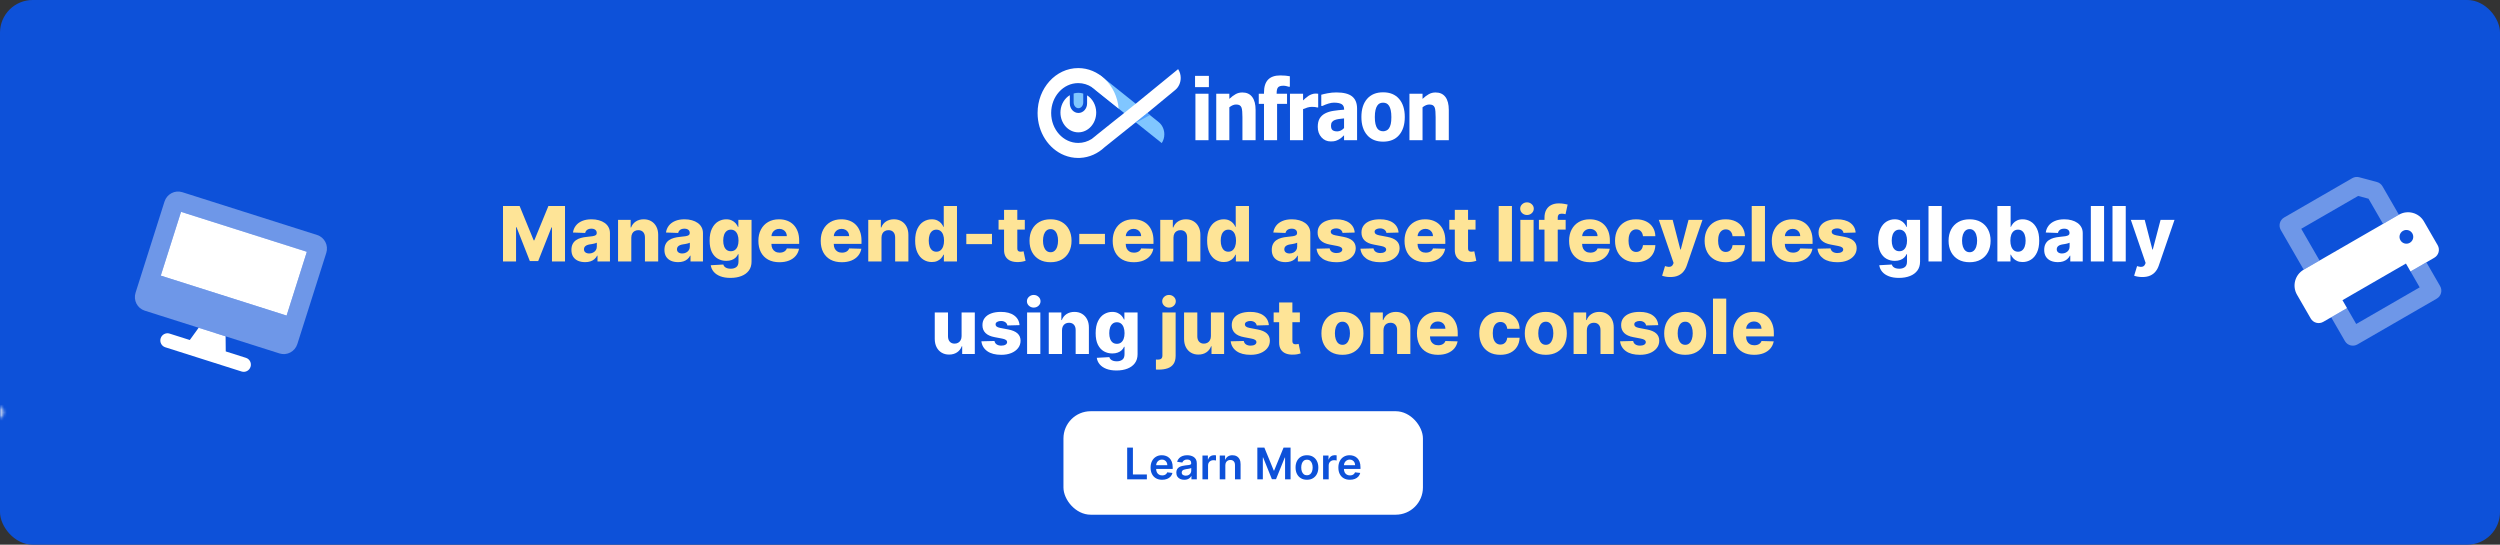 <?xml version="1.0" encoding="UTF-8"?>
<svg xmlns="http://www.w3.org/2000/svg" width="918" height="200" viewBox="0 0 918 200" fill="none">
  <rect x="0" y="0" width="918" height="200" fill="#333333" stroke="none"/>
  <g clip-path="url(#clip0_354_6)">
    <rect width="918" height="200" rx="12" fill="#0D51D9"></rect>
    <path d="M184.703 75.636H190.798L195.969 88.244H196.208L201.378 75.636H207.473V96H202.681V83.492H202.512L197.619 95.871H194.557L189.665 83.422H189.496V96H184.703V75.636ZM214.849 96.258C213.874 96.258 213.009 96.096 212.253 95.771C211.504 95.44 210.911 94.943 210.474 94.28C210.043 93.61 209.827 92.772 209.827 91.764C209.827 90.916 209.976 90.2 210.275 89.617C210.573 89.033 210.984 88.559 211.508 88.195C212.031 87.83 212.635 87.555 213.317 87.369C214 87.177 214.729 87.048 215.505 86.981C216.373 86.902 217.073 86.819 217.603 86.733C218.133 86.64 218.518 86.511 218.756 86.345C219.001 86.173 219.124 85.931 219.124 85.619V85.57C219.124 85.059 218.948 84.665 218.597 84.386C218.246 84.108 217.772 83.969 217.175 83.969C216.532 83.969 216.015 84.108 215.624 84.386C215.233 84.665 214.984 85.049 214.878 85.54L210.394 85.381C210.527 84.453 210.868 83.624 211.418 82.895C211.975 82.159 212.737 81.582 213.705 81.165C214.68 80.74 215.849 80.528 217.215 80.528C218.189 80.528 219.088 80.644 219.91 80.876C220.732 81.102 221.448 81.433 222.057 81.871C222.667 82.302 223.138 82.832 223.469 83.462C223.807 84.091 223.976 84.811 223.976 85.619V96H219.403V93.872H219.283C219.011 94.389 218.663 94.827 218.239 95.185C217.822 95.543 217.328 95.811 216.758 95.99C216.194 96.169 215.558 96.258 214.849 96.258ZM216.35 93.077C216.874 93.077 217.344 92.971 217.762 92.758C218.186 92.546 218.524 92.255 218.776 91.883C219.028 91.506 219.154 91.068 219.154 90.571V89.119C219.015 89.192 218.846 89.258 218.647 89.318C218.455 89.378 218.242 89.434 218.01 89.487C217.778 89.54 217.54 89.587 217.295 89.626C217.049 89.666 216.814 89.703 216.589 89.736C216.131 89.809 215.74 89.921 215.415 90.074C215.097 90.226 214.852 90.425 214.68 90.671C214.514 90.909 214.431 91.194 214.431 91.526C214.431 92.029 214.61 92.414 214.968 92.679C215.332 92.944 215.793 93.077 216.35 93.077ZM231.812 87.29V96H226.949V80.727H231.573V83.531H231.742C232.08 82.597 232.657 81.864 233.472 81.334C234.287 80.797 235.259 80.528 236.385 80.528C237.459 80.528 238.391 80.77 239.18 81.254C239.975 81.731 240.591 82.401 241.029 83.263C241.473 84.118 241.692 85.119 241.685 86.266V96H236.823V87.22C236.83 86.372 236.614 85.709 236.177 85.231C235.746 84.754 235.146 84.516 234.377 84.516C233.867 84.516 233.416 84.628 233.025 84.854C232.64 85.072 232.342 85.387 232.13 85.798C231.924 86.209 231.818 86.706 231.812 87.29ZM249.001 96.258C248.026 96.258 247.161 96.096 246.406 95.771C245.657 95.44 245.063 94.943 244.626 94.28C244.195 93.61 243.98 92.772 243.98 91.764C243.98 90.916 244.129 90.2 244.427 89.617C244.725 89.033 245.136 88.559 245.66 88.195C246.184 87.83 246.787 87.555 247.47 87.369C248.152 87.177 248.882 87.048 249.657 86.981C250.526 86.902 251.225 86.819 251.755 86.733C252.285 86.64 252.67 86.511 252.909 86.345C253.154 86.173 253.276 85.931 253.276 85.619V85.57C253.276 85.059 253.101 84.665 252.749 84.386C252.398 84.108 251.924 83.969 251.328 83.969C250.685 83.969 250.168 84.108 249.776 84.386C249.385 84.665 249.137 85.049 249.031 85.54L244.546 85.381C244.679 84.453 245.02 83.624 245.57 82.895C246.127 82.159 246.89 81.582 247.857 81.165C248.832 80.74 250.002 80.528 251.367 80.528C252.342 80.528 253.24 80.644 254.062 80.876C254.884 81.102 255.6 81.433 256.21 81.871C256.82 82.302 257.29 82.832 257.622 83.462C257.96 84.091 258.129 84.811 258.129 85.619V96H253.555V93.872H253.436C253.164 94.389 252.816 94.827 252.392 95.185C251.974 95.543 251.48 95.811 250.91 95.99C250.347 96.169 249.71 96.258 249.001 96.258ZM250.502 93.077C251.026 93.077 251.497 92.971 251.914 92.758C252.338 92.546 252.677 92.255 252.928 91.883C253.18 91.506 253.306 91.068 253.306 90.571V89.119C253.167 89.192 252.998 89.258 252.799 89.318C252.607 89.378 252.395 89.434 252.163 89.487C251.931 89.54 251.692 89.587 251.447 89.626C251.202 89.666 250.966 89.703 250.741 89.736C250.284 89.809 249.892 89.921 249.568 90.074C249.249 90.226 249.004 90.425 248.832 90.671C248.666 90.909 248.583 91.194 248.583 91.526C248.583 92.029 248.762 92.414 249.12 92.679C249.485 92.944 249.945 93.077 250.502 93.077ZM268.221 102.045C266.769 102.045 265.526 101.843 264.492 101.439C263.458 101.035 262.646 100.481 262.056 99.778C261.466 99.076 261.112 98.28 260.992 97.392L265.596 97.133C265.682 97.445 265.841 97.717 266.073 97.949C266.312 98.181 266.62 98.36 266.998 98.486C267.383 98.612 267.833 98.675 268.35 98.675C269.166 98.675 269.838 98.476 270.369 98.078C270.906 97.687 271.174 97.001 271.174 96.02V93.335H271.005C270.813 93.806 270.521 94.227 270.13 94.598C269.739 94.969 269.252 95.261 268.669 95.473C268.092 95.685 267.429 95.791 266.68 95.791C265.566 95.791 264.545 95.533 263.617 95.016C262.696 94.492 261.957 93.683 261.4 92.59C260.85 91.489 260.575 90.074 260.575 88.344C260.575 86.561 260.86 85.092 261.43 83.939C262 82.779 262.746 81.921 263.667 81.364C264.595 80.807 265.593 80.528 266.66 80.528C267.462 80.528 268.148 80.668 268.718 80.946C269.295 81.218 269.769 81.569 270.14 82C270.511 82.431 270.793 82.878 270.985 83.342H271.124V80.727H275.967V96.06C275.967 97.352 275.642 98.443 274.992 99.331C274.343 100.219 273.435 100.892 272.268 101.349C271.101 101.813 269.752 102.045 268.221 102.045ZM268.37 92.251C268.96 92.251 269.464 92.096 269.882 91.784C270.299 91.472 270.621 91.025 270.846 90.442C271.071 89.858 271.184 89.159 271.184 88.344C271.184 87.515 271.071 86.803 270.846 86.206C270.627 85.603 270.306 85.139 269.882 84.814C269.464 84.489 268.96 84.327 268.37 84.327C267.767 84.327 267.257 84.492 266.839 84.824C266.421 85.155 266.103 85.623 265.884 86.226C265.672 86.822 265.566 87.528 265.566 88.344C265.566 89.159 265.676 89.858 265.894 90.442C266.113 91.025 266.428 91.472 266.839 91.784C267.257 92.096 267.767 92.251 268.37 92.251ZM286.206 96.288C284.608 96.288 283.229 95.974 282.069 95.344C280.916 94.707 280.028 93.803 279.405 92.629C278.788 91.449 278.48 90.047 278.48 88.423C278.48 86.846 278.791 85.467 279.415 84.287C280.038 83.1 280.916 82.179 282.05 81.523C283.183 80.86 284.519 80.528 286.057 80.528C287.144 80.528 288.138 80.697 289.04 81.035C289.941 81.374 290.72 81.874 291.376 82.537C292.032 83.2 292.543 84.019 292.907 84.993C293.272 85.961 293.454 87.071 293.454 88.324V89.537H280.18V86.713H288.93C288.924 86.196 288.801 85.735 288.562 85.331C288.324 84.927 287.996 84.612 287.578 84.386C287.167 84.154 286.693 84.038 286.156 84.038C285.613 84.038 285.125 84.161 284.694 84.406C284.264 84.645 283.922 84.973 283.67 85.391C283.418 85.802 283.286 86.269 283.273 86.793V89.666C283.273 90.289 283.395 90.836 283.64 91.307C283.886 91.771 284.234 92.132 284.684 92.391C285.135 92.649 285.672 92.778 286.295 92.778C286.726 92.778 287.117 92.719 287.469 92.599C287.82 92.48 288.122 92.305 288.373 92.072C288.625 91.84 288.814 91.555 288.94 91.217L293.405 91.347C293.219 92.347 292.811 93.219 292.182 93.962C291.559 94.697 290.74 95.271 289.726 95.682C288.711 96.086 287.538 96.288 286.206 96.288ZM309.093 96.288C307.495 96.288 306.116 95.974 304.956 95.344C303.803 94.707 302.914 93.803 302.291 92.629C301.675 91.449 301.367 90.047 301.367 88.423C301.367 86.846 301.678 85.467 302.301 84.287C302.924 83.1 303.803 82.179 304.936 81.523C306.07 80.86 307.405 80.528 308.943 80.528C310.03 80.528 311.025 80.697 311.926 81.035C312.828 81.374 313.607 81.874 314.263 82.537C314.919 83.2 315.43 84.019 315.794 84.993C316.159 85.961 316.341 87.071 316.341 88.324V89.537H303.067V86.713H311.817C311.81 86.196 311.688 85.735 311.449 85.331C311.21 84.927 310.882 84.612 310.465 84.386C310.054 84.154 309.58 84.038 309.043 84.038C308.499 84.038 308.012 84.161 307.581 84.406C307.15 84.645 306.809 84.973 306.557 85.391C306.305 85.802 306.173 86.269 306.159 86.793V89.666C306.159 90.289 306.282 90.836 306.527 91.307C306.772 91.771 307.12 92.132 307.571 92.391C308.022 92.649 308.559 92.778 309.182 92.778C309.613 92.778 310.004 92.719 310.355 92.599C310.707 92.48 311.008 92.305 311.26 92.072C311.512 91.84 311.701 91.555 311.827 91.217L316.291 91.347C316.106 92.347 315.698 93.219 315.068 93.962C314.445 94.697 313.627 95.271 312.612 95.682C311.598 96.086 310.425 96.288 309.093 96.288ZM323.687 87.29V96H318.824V80.727H323.448V83.531H323.617C323.955 82.597 324.532 81.864 325.347 81.334C326.162 80.797 327.134 80.528 328.26 80.528C329.334 80.528 330.266 80.77 331.055 81.254C331.85 81.731 332.466 82.401 332.904 83.263C333.348 84.118 333.567 85.119 333.56 86.266V96H328.698V87.22C328.705 86.372 328.489 85.709 328.052 85.231C327.621 84.754 327.021 84.516 326.252 84.516C325.742 84.516 325.291 84.628 324.9 84.854C324.515 85.072 324.217 85.387 324.005 85.798C323.799 86.209 323.693 86.706 323.687 87.29ZM342.149 96.219C341.022 96.219 339.998 95.927 339.076 95.344C338.155 94.76 337.419 93.885 336.869 92.719C336.319 91.552 336.044 90.104 336.044 88.374C336.044 86.577 336.329 85.099 336.899 83.939C337.469 82.779 338.214 81.921 339.136 81.364C340.064 80.807 341.061 80.528 342.129 80.528C342.931 80.528 343.617 80.668 344.187 80.946C344.757 81.218 345.228 81.569 345.599 82C345.97 82.431 346.252 82.878 346.444 83.342H346.544V75.636H351.406V96H346.593V93.524H346.444C346.239 93.995 345.947 94.436 345.569 94.847C345.191 95.258 344.717 95.589 344.147 95.841C343.584 96.093 342.918 96.219 342.149 96.219ZM343.839 92.43C344.429 92.43 344.933 92.265 345.35 91.933C345.768 91.595 346.089 91.121 346.315 90.511C346.54 89.901 346.653 89.186 346.653 88.364C346.653 87.528 346.54 86.809 346.315 86.206C346.096 85.603 345.775 85.139 345.35 84.814C344.933 84.489 344.429 84.327 343.839 84.327C343.236 84.327 342.725 84.492 342.308 84.824C341.89 85.155 341.572 85.623 341.353 86.226C341.141 86.829 341.035 87.542 341.035 88.364C341.035 89.186 341.144 89.901 341.363 90.511C341.582 91.121 341.897 91.595 342.308 91.933C342.725 92.265 343.236 92.43 343.839 92.43ZM364.255 85.888V89.636H354.829V85.888H364.255ZM376.308 80.727V84.307H366.673V80.727H376.308ZM368.692 77.068H373.554V91.197C373.554 91.496 373.601 91.738 373.693 91.923C373.793 92.102 373.935 92.231 374.121 92.311C374.307 92.384 374.529 92.421 374.787 92.421C374.973 92.421 375.168 92.404 375.374 92.371C375.586 92.331 375.745 92.298 375.851 92.271L376.587 95.781C376.355 95.847 376.027 95.93 375.602 96.03C375.185 96.129 374.684 96.192 374.101 96.219C372.961 96.272 371.983 96.139 371.168 95.821C370.359 95.496 369.739 94.992 369.308 94.31C368.884 93.627 368.679 92.769 368.692 91.734V77.068ZM385.754 96.288C384.15 96.288 382.771 95.96 381.618 95.304C380.471 94.641 379.586 93.72 378.963 92.54C378.347 91.353 378.039 89.978 378.039 88.413C378.039 86.842 378.347 85.467 378.963 84.287C379.586 83.1 380.471 82.179 381.618 81.523C382.771 80.86 384.15 80.528 385.754 80.528C387.359 80.528 388.734 80.86 389.881 81.523C391.034 82.179 391.919 83.1 392.536 84.287C393.159 85.467 393.47 86.842 393.47 88.413C393.47 89.978 393.159 91.353 392.536 92.54C391.919 93.72 391.034 94.641 389.881 95.304C388.734 95.96 387.359 96.288 385.754 96.288ZM385.784 92.619C386.368 92.619 386.861 92.44 387.266 92.082C387.67 91.724 387.978 91.227 388.191 90.591C388.409 89.954 388.519 89.219 388.519 88.383C388.519 87.535 388.409 86.793 388.191 86.156C387.978 85.52 387.67 85.023 387.266 84.665C386.861 84.307 386.368 84.128 385.784 84.128C385.181 84.128 384.671 84.307 384.253 84.665C383.842 85.023 383.527 85.52 383.308 86.156C383.096 86.793 382.99 87.535 382.99 88.383C382.99 89.219 383.096 89.954 383.308 90.591C383.527 91.227 383.842 91.724 384.253 92.082C384.671 92.44 385.181 92.619 385.784 92.619ZM405.735 85.888V89.636H396.309V85.888H405.735ZM416.307 96.288C414.71 96.288 413.331 95.974 412.171 95.344C411.018 94.707 410.129 93.803 409.506 92.629C408.89 91.449 408.581 90.047 408.581 88.423C408.581 86.846 408.893 85.467 409.516 84.287C410.139 83.1 411.018 82.179 412.151 81.523C413.285 80.86 414.62 80.528 416.158 80.528C417.245 80.528 418.24 80.697 419.141 81.035C420.043 81.374 420.822 81.874 421.478 82.537C422.134 83.2 422.644 84.019 423.009 84.993C423.374 85.961 423.556 87.071 423.556 88.324V89.537H410.282V86.713H419.032C419.025 86.196 418.903 85.735 418.664 85.331C418.425 84.927 418.097 84.612 417.68 84.386C417.269 84.154 416.795 84.038 416.258 84.038C415.714 84.038 415.227 84.161 414.796 84.406C414.365 84.645 414.024 84.973 413.772 85.391C413.52 85.802 413.387 86.269 413.374 86.793V89.666C413.374 90.289 413.497 90.836 413.742 91.307C413.987 91.771 414.335 92.132 414.786 92.391C415.237 92.649 415.774 92.778 416.397 92.778C416.828 92.778 417.219 92.719 417.57 92.599C417.921 92.48 418.223 92.305 418.475 92.072C418.727 91.84 418.916 91.555 419.042 91.217L423.506 91.347C423.321 92.347 422.913 93.219 422.283 93.962C421.66 94.697 420.841 95.271 419.827 95.682C418.813 96.086 417.64 96.288 416.307 96.288ZM430.901 87.29V96H426.039V80.727H430.663V83.531H430.832C431.17 82.597 431.747 81.864 432.562 81.334C433.377 80.797 434.348 80.528 435.475 80.528C436.549 80.528 437.481 80.77 438.269 81.254C439.065 81.731 439.681 82.401 440.119 83.263C440.563 84.118 440.782 85.119 440.775 86.266V96H435.913V87.22C435.919 86.372 435.704 85.709 435.267 85.231C434.836 84.754 434.236 84.516 433.467 84.516C432.956 84.516 432.506 84.628 432.115 84.854C431.73 85.072 431.432 85.387 431.22 85.798C431.014 86.209 430.908 86.706 430.901 87.29ZM449.363 96.219C448.237 96.219 447.212 95.927 446.291 95.344C445.37 94.76 444.634 93.885 444.084 92.719C443.533 91.552 443.258 90.104 443.258 88.374C443.258 86.577 443.543 85.099 444.113 83.939C444.684 82.779 445.429 81.921 446.351 81.364C447.279 80.807 448.276 80.528 449.344 80.528C450.146 80.528 450.832 80.668 451.402 80.946C451.972 81.218 452.443 81.569 452.814 82C453.185 82.431 453.467 82.878 453.659 83.342H453.758V75.636H458.621V96H453.808V93.524H453.659C453.453 93.995 453.162 94.436 452.784 94.847C452.406 95.258 451.932 95.589 451.362 95.841C450.799 96.093 450.132 96.219 449.363 96.219ZM451.054 92.43C451.644 92.43 452.148 92.265 452.565 91.933C452.983 91.595 453.304 91.121 453.53 90.511C453.755 89.901 453.868 89.186 453.868 88.364C453.868 87.528 453.755 86.809 453.53 86.206C453.311 85.603 452.989 85.139 452.565 84.814C452.148 84.489 451.644 84.327 451.054 84.327C450.451 84.327 449.94 84.492 449.523 84.824C449.105 85.155 448.787 85.623 448.568 86.226C448.356 86.829 448.25 87.542 448.25 88.364C448.25 89.186 448.359 89.901 448.578 90.511C448.797 91.121 449.112 91.595 449.523 91.933C449.94 92.265 450.451 92.43 451.054 92.43ZM472.017 96.258C471.042 96.258 470.177 96.096 469.421 95.771C468.672 95.44 468.079 94.943 467.642 94.28C467.211 93.61 466.995 92.772 466.995 91.764C466.995 90.916 467.144 90.2 467.443 89.617C467.741 89.033 468.152 88.559 468.676 88.195C469.199 87.83 469.802 87.555 470.485 87.369C471.168 87.177 471.897 87.048 472.673 86.981C473.541 86.902 474.24 86.819 474.771 86.733C475.301 86.64 475.686 86.511 475.924 86.345C476.169 86.173 476.292 85.931 476.292 85.619V85.57C476.292 85.059 476.116 84.665 475.765 84.386C475.414 84.108 474.94 83.969 474.343 83.969C473.7 83.969 473.183 84.108 472.792 84.386C472.401 84.665 472.152 85.049 472.046 85.54L467.562 85.381C467.695 84.453 468.036 83.624 468.586 82.895C469.143 82.159 469.905 81.582 470.873 81.165C471.847 80.74 473.017 80.528 474.383 80.528C475.357 80.528 476.256 80.644 477.078 80.876C477.9 81.102 478.615 81.433 479.225 81.871C479.835 82.302 480.306 82.832 480.637 83.462C480.975 84.091 481.144 84.811 481.144 85.619V96H476.57V93.872H476.451C476.179 94.389 475.831 94.827 475.407 95.185C474.99 95.543 474.496 95.811 473.926 95.99C473.362 96.169 472.726 96.258 472.017 96.258ZM473.518 93.077C474.042 93.077 474.512 92.971 474.93 92.758C475.354 92.546 475.692 92.255 475.944 91.883C476.196 91.506 476.322 91.068 476.322 90.571V89.119C476.183 89.192 476.014 89.258 475.815 89.318C475.623 89.378 475.41 89.434 475.178 89.487C474.946 89.54 474.708 89.587 474.463 89.626C474.217 89.666 473.982 89.703 473.757 89.736C473.299 89.809 472.908 89.921 472.583 90.074C472.265 90.226 472.02 90.425 471.847 90.671C471.682 90.909 471.599 91.194 471.599 91.526C471.599 92.029 471.778 92.414 472.136 92.679C472.5 92.944 472.961 93.077 473.518 93.077ZM497.451 85.391L492.987 85.51C492.94 85.192 492.814 84.91 492.609 84.665C492.403 84.413 492.135 84.217 491.803 84.078C491.479 83.932 491.101 83.859 490.67 83.859C490.106 83.859 489.626 83.972 489.228 84.197C488.837 84.423 488.645 84.728 488.651 85.112C488.645 85.41 488.764 85.669 489.009 85.888C489.261 86.106 489.709 86.282 490.352 86.415L493.295 86.972C494.82 87.263 495.953 87.747 496.695 88.423C497.445 89.099 497.822 89.994 497.829 91.108C497.822 92.155 497.511 93.067 496.894 93.842C496.285 94.618 495.449 95.221 494.389 95.652C493.328 96.076 492.115 96.288 490.749 96.288C488.569 96.288 486.848 95.841 485.589 94.946C484.336 94.044 483.62 92.838 483.441 91.327L488.244 91.207C488.35 91.764 488.625 92.188 489.069 92.48C489.513 92.772 490.08 92.918 490.769 92.918C491.392 92.918 491.9 92.802 492.291 92.57C492.682 92.338 492.881 92.029 492.887 91.645C492.881 91.3 492.728 91.025 492.43 90.82C492.132 90.608 491.664 90.442 491.028 90.322L488.363 89.815C486.832 89.537 485.692 89.023 484.943 88.274C484.194 87.519 483.822 86.557 483.829 85.391C483.822 84.37 484.094 83.498 484.644 82.776C485.195 82.046 485.977 81.49 486.991 81.105C488.005 80.721 489.202 80.528 490.58 80.528C492.649 80.528 494.279 80.963 495.472 81.831C496.666 82.693 497.325 83.879 497.451 85.391ZM513.557 85.391L509.092 85.51C509.046 85.192 508.92 84.91 508.714 84.665C508.509 84.413 508.24 84.217 507.909 84.078C507.584 83.932 507.206 83.859 506.775 83.859C506.212 83.859 505.731 83.972 505.334 84.197C504.943 84.423 504.75 84.728 504.757 85.112C504.75 85.41 504.87 85.669 505.115 85.888C505.367 86.106 505.814 86.282 506.457 86.415L509.4 86.972C510.925 87.263 512.059 87.747 512.801 88.423C513.55 89.099 513.928 89.994 513.934 91.108C513.928 92.155 513.616 93.067 513 93.842C512.39 94.618 511.555 95.221 510.494 95.652C509.434 96.076 508.22 96.288 506.855 96.288C504.674 96.288 502.954 95.841 501.694 94.946C500.442 94.044 499.726 92.838 499.547 91.327L504.349 91.207C504.455 91.764 504.73 92.188 505.175 92.48C505.619 92.772 506.185 92.918 506.875 92.918C507.498 92.918 508.005 92.802 508.396 92.57C508.787 92.338 508.986 92.029 508.993 91.645C508.986 91.3 508.834 91.025 508.535 90.82C508.237 90.608 507.77 90.442 507.133 90.322L504.469 89.815C502.937 89.537 501.797 89.023 501.048 88.274C500.299 87.519 499.928 86.557 499.934 85.391C499.928 84.37 500.2 83.498 500.75 82.776C501.3 82.046 502.082 81.49 503.096 81.105C504.111 80.721 505.307 80.528 506.686 80.528C508.754 80.528 510.385 80.963 511.578 81.831C512.771 82.693 513.431 83.879 513.557 85.391ZM523.468 96.288C521.87 96.288 520.491 95.974 519.331 95.344C518.178 94.707 517.289 93.803 516.666 92.629C516.05 91.449 515.742 90.047 515.742 88.423C515.742 86.846 516.053 85.467 516.676 84.287C517.299 83.1 518.178 82.179 519.311 81.523C520.445 80.86 521.78 80.528 523.318 80.528C524.405 80.528 525.4 80.697 526.301 81.035C527.203 81.374 527.982 81.874 528.638 82.537C529.294 83.2 529.805 84.019 530.169 84.993C530.534 85.961 530.716 87.071 530.716 88.324V89.537H517.442V86.713H526.192C526.185 86.196 526.063 85.735 525.824 85.331C525.585 84.927 525.257 84.612 524.84 84.386C524.429 84.154 523.955 84.038 523.418 84.038C522.874 84.038 522.387 84.161 521.956 84.406C521.525 84.645 521.184 84.973 520.932 85.391C520.68 85.802 520.548 86.269 520.534 86.793V89.666C520.534 90.289 520.657 90.836 520.902 91.307C521.147 91.771 521.495 92.132 521.946 92.391C522.397 92.649 522.934 92.778 523.557 92.778C523.988 92.778 524.379 92.719 524.73 92.599C525.082 92.48 525.383 92.305 525.635 92.072C525.887 91.84 526.076 91.555 526.202 91.217L530.666 91.347C530.481 92.347 530.073 93.219 529.443 93.962C528.82 94.697 528.002 95.271 526.987 95.682C525.973 96.086 524.8 96.288 523.468 96.288ZM541.82 80.727V84.307H532.185V80.727H541.82ZM534.204 77.068H539.066V91.197C539.066 91.496 539.112 91.738 539.205 91.923C539.305 92.102 539.447 92.231 539.633 92.311C539.818 92.384 540.04 92.421 540.299 92.421C540.484 92.421 540.68 92.404 540.885 92.371C541.098 92.331 541.257 92.298 541.363 92.271L542.099 95.781C541.867 95.847 541.538 95.93 541.114 96.03C540.697 96.129 540.196 96.192 539.613 96.219C538.473 96.272 537.495 96.139 536.68 95.821C535.871 95.496 535.251 94.992 534.82 94.31C534.396 93.627 534.19 92.769 534.204 91.734V77.068ZM555.179 75.636V96H550.317V75.636H555.179ZM558.274 96V80.727H563.136V96H558.274ZM560.71 78.947C560.027 78.947 559.44 78.722 558.95 78.271C558.459 77.814 558.214 77.264 558.214 76.621C558.214 75.984 558.459 75.441 558.95 74.99C559.44 74.533 560.027 74.304 560.71 74.304C561.399 74.304 561.986 74.533 562.47 74.99C562.96 75.441 563.205 75.984 563.205 76.621C563.205 77.264 562.96 77.814 562.47 78.271C561.986 78.722 561.399 78.947 560.71 78.947ZM574.911 80.727V84.307H565.087V80.727H574.911ZM567.135 96V79.952C567.135 78.772 567.358 77.794 567.802 77.019C568.246 76.236 568.862 75.653 569.651 75.269C570.44 74.877 571.351 74.682 572.385 74.682C573.062 74.682 573.698 74.735 574.295 74.841C574.898 74.94 575.345 75.03 575.637 75.109L574.861 78.669C574.682 78.609 574.464 78.56 574.205 78.52C573.953 78.48 573.715 78.46 573.489 78.46C572.919 78.46 572.528 78.586 572.316 78.838C572.104 79.09 571.998 79.435 571.998 79.872V96H567.135ZM583.897 96.288C582.3 96.288 580.921 95.974 579.761 95.344C578.607 94.707 577.719 93.803 577.096 92.629C576.48 91.449 576.171 90.047 576.171 88.423C576.171 86.846 576.483 85.467 577.106 84.287C577.729 83.1 578.607 82.179 579.741 81.523C580.874 80.86 582.21 80.528 583.748 80.528C584.835 80.528 585.829 80.697 586.731 81.035C587.633 81.374 588.411 81.874 589.068 82.537C589.724 83.2 590.234 84.019 590.599 84.993C590.963 85.961 591.146 87.071 591.146 88.324V89.537H577.872V86.713H586.622C586.615 86.196 586.492 85.735 586.254 85.331C586.015 84.927 585.687 84.612 585.269 84.386C584.858 84.154 584.384 84.038 583.847 84.038C583.304 84.038 582.817 84.161 582.386 84.406C581.955 84.645 581.614 84.973 581.362 85.391C581.11 85.802 580.977 86.269 580.964 86.793V89.666C580.964 90.289 581.087 90.836 581.332 91.307C581.577 91.771 581.925 92.132 582.376 92.391C582.827 92.649 583.364 92.778 583.987 92.778C584.418 92.778 584.809 92.719 585.16 92.599C585.511 92.48 585.813 92.305 586.065 92.072C586.317 91.84 586.506 91.555 586.632 91.217L591.096 91.347C590.91 92.347 590.503 93.219 589.873 93.962C589.25 94.697 588.431 95.271 587.417 95.682C586.403 96.086 585.23 96.288 583.897 96.288ZM600.758 96.288C599.148 96.288 597.765 95.957 596.612 95.294C595.465 94.631 594.584 93.71 593.967 92.53C593.351 91.343 593.042 89.971 593.042 88.413C593.042 86.849 593.351 85.477 593.967 84.297C594.59 83.11 595.475 82.186 596.622 81.523C597.775 80.86 599.151 80.528 600.748 80.528C602.16 80.528 603.39 80.784 604.437 81.294C605.491 81.805 606.313 82.527 606.903 83.462C607.5 84.39 607.815 85.48 607.848 86.733H603.304C603.211 85.951 602.946 85.338 602.508 84.894C602.077 84.449 601.514 84.227 600.818 84.227C600.255 84.227 599.761 84.386 599.336 84.704C598.912 85.016 598.581 85.48 598.342 86.097C598.11 86.706 597.994 87.462 597.994 88.364C597.994 89.265 598.11 90.028 598.342 90.651C598.581 91.267 598.912 91.734 599.336 92.053C599.761 92.364 600.255 92.52 600.818 92.52C601.269 92.52 601.666 92.424 602.011 92.231C602.363 92.039 602.651 91.758 602.876 91.386C603.102 91.008 603.244 90.551 603.304 90.014H607.848C607.801 91.274 607.487 92.374 606.903 93.315C606.327 94.257 605.515 94.989 604.467 95.513C603.426 96.03 602.19 96.288 600.758 96.288ZM613.309 101.727C612.726 101.727 612.176 101.681 611.659 101.588C611.142 101.502 610.697 101.386 610.326 101.24L611.4 97.71C611.877 97.869 612.308 97.962 612.693 97.989C613.084 98.015 613.419 97.952 613.697 97.8C613.982 97.654 614.201 97.392 614.353 97.014L614.542 96.557L609.113 80.727H614.204L617.018 91.625H617.177L620.031 80.727H625.151L619.394 97.462C619.116 98.297 618.722 99.033 618.211 99.669C617.707 100.312 617.054 100.816 616.252 101.18C615.457 101.545 614.476 101.727 613.309 101.727ZM633.653 96.288C632.042 96.288 630.66 95.957 629.507 95.294C628.36 94.631 627.478 93.71 626.862 92.53C626.245 91.343 625.937 89.971 625.937 88.413C625.937 86.849 626.245 85.477 626.862 84.297C627.485 83.11 628.37 82.186 629.517 81.523C630.67 80.86 632.045 80.528 633.643 80.528C635.055 80.528 636.285 80.784 637.332 81.294C638.386 81.805 639.208 82.527 639.798 83.462C640.394 84.39 640.709 85.48 640.742 86.733H636.198C636.106 85.951 635.84 85.338 635.403 84.894C634.972 84.449 634.409 84.227 633.713 84.227C633.149 84.227 632.655 84.386 632.231 84.704C631.807 85.016 631.475 85.48 631.237 86.097C631.005 86.706 630.889 87.462 630.889 88.364C630.889 89.265 631.005 90.028 631.237 90.651C631.475 91.267 631.807 91.734 632.231 92.053C632.655 92.364 633.149 92.52 633.713 92.52C634.163 92.52 634.561 92.424 634.906 92.231C635.257 92.039 635.545 91.758 635.771 91.386C635.996 91.008 636.139 90.551 636.198 90.014H640.742C640.696 91.274 640.381 92.374 639.798 93.315C639.221 94.257 638.409 94.989 637.362 95.513C636.321 96.03 635.085 96.288 633.653 96.288ZM648.093 75.636V96H643.231V75.636H648.093ZM658.327 96.288C656.729 96.288 655.351 95.974 654.191 95.344C653.037 94.707 652.149 93.803 651.526 92.629C650.909 91.449 650.601 90.047 650.601 88.423C650.601 86.846 650.913 85.467 651.536 84.287C652.159 83.1 653.037 82.179 654.171 81.523C655.304 80.86 656.64 80.528 658.178 80.528C659.265 80.528 660.259 80.697 661.161 81.035C662.062 81.374 662.841 81.874 663.497 82.537C664.154 83.2 664.664 84.019 665.029 84.993C665.393 85.961 665.575 87.071 665.575 88.324V89.537H652.301V86.713H661.051C661.045 86.196 660.922 85.735 660.683 85.331C660.445 84.927 660.117 84.612 659.699 84.386C659.288 84.154 658.814 84.038 658.277 84.038C657.734 84.038 657.246 84.161 656.816 84.406C656.385 84.645 656.043 84.973 655.791 85.391C655.539 85.802 655.407 86.269 655.394 86.793V89.666C655.394 90.289 655.516 90.836 655.762 91.307C656.007 91.771 656.355 92.132 656.806 92.391C657.256 92.649 657.793 92.778 658.416 92.778C658.847 92.778 659.238 92.719 659.59 92.599C659.941 92.48 660.243 92.305 660.494 92.072C660.746 91.84 660.935 91.555 661.061 91.217L665.526 91.347C665.34 92.347 664.932 93.219 664.303 93.962C663.68 94.697 662.861 95.271 661.847 95.682C660.833 96.086 659.659 96.288 658.327 96.288ZM681.393 85.391L676.928 85.51C676.882 85.192 676.756 84.91 676.55 84.665C676.345 84.413 676.076 84.217 675.745 84.078C675.42 83.932 675.042 83.859 674.611 83.859C674.048 83.859 673.567 83.972 673.17 84.197C672.778 84.423 672.586 84.728 672.593 85.112C672.586 85.41 672.706 85.669 672.951 85.888C673.203 86.106 673.65 86.282 674.293 86.415L677.236 86.972C678.761 87.263 679.894 87.747 680.637 88.423C681.386 89.099 681.764 89.994 681.77 91.108C681.764 92.155 681.452 93.067 680.836 93.842C680.226 94.618 679.391 95.221 678.33 95.652C677.269 96.076 676.056 96.288 674.691 96.288C672.51 96.288 670.79 95.841 669.53 94.946C668.278 94.044 667.562 92.838 667.383 91.327L672.185 91.207C672.291 91.764 672.566 92.188 673.01 92.48C673.455 92.772 674.021 92.918 674.711 92.918C675.334 92.918 675.841 92.802 676.232 92.57C676.623 92.338 676.822 92.029 676.829 91.645C676.822 91.3 676.67 91.025 676.371 90.82C676.073 90.608 675.606 90.442 674.969 90.322L672.305 89.815C670.773 89.537 669.633 89.023 668.884 88.274C668.135 87.519 667.764 86.557 667.77 85.391C667.764 84.37 668.036 83.498 668.586 82.776C669.136 82.046 669.918 81.49 670.932 81.105C671.947 80.721 673.143 80.528 674.522 80.528C676.59 80.528 678.221 80.963 679.414 81.831C680.607 82.693 681.267 83.879 681.393 85.391ZM426.832 114.727H431.694V130.636C431.694 131.896 431.436 132.897 430.919 133.639C430.408 134.382 429.686 134.915 428.751 135.24C427.817 135.565 426.713 135.727 425.44 135.727C425.268 135.727 425.105 135.724 424.953 135.717C424.8 135.711 424.635 135.704 424.456 135.697V132.009C424.575 132.022 424.681 132.032 424.774 132.038C424.867 132.045 424.96 132.048 425.052 132.048C425.722 132.048 426.186 131.922 426.444 131.67C426.703 131.425 426.832 131.047 426.832 130.537V114.727ZM429.258 112.947C428.576 112.947 427.989 112.722 427.498 112.271C427.008 111.814 426.763 111.264 426.763 110.621C426.763 109.984 427.008 109.441 427.498 108.99C427.989 108.533 428.576 108.304 429.258 108.304C429.948 108.304 430.534 108.533 431.018 108.99C431.509 109.441 431.754 109.984 431.754 110.621C431.754 111.264 431.509 111.814 431.018 112.271C430.534 112.722 429.948 112.947 429.258 112.947ZM444.643 123.408V114.727H449.495V130H444.862V127.156H444.703C444.365 128.091 443.788 128.833 442.972 129.384C442.164 129.927 441.186 130.199 440.039 130.199C438.999 130.199 438.084 129.96 437.295 129.483C436.506 129.006 435.893 128.339 435.455 127.484C435.018 126.623 434.796 125.615 434.789 124.462V114.727H439.651V123.507C439.658 124.336 439.877 124.989 440.308 125.466C440.739 125.943 441.325 126.182 442.068 126.182C442.552 126.182 442.986 126.076 443.37 125.864C443.761 125.645 444.07 125.33 444.295 124.919C444.527 124.501 444.643 123.998 444.643 123.408ZM465.924 119.391L461.459 119.51C461.413 119.192 461.287 118.91 461.081 118.665C460.876 118.413 460.608 118.217 460.276 118.078C459.951 117.932 459.573 117.859 459.143 117.859C458.579 117.859 458.099 117.972 457.701 118.197C457.31 118.423 457.117 118.728 457.124 119.112C457.117 119.411 457.237 119.669 457.482 119.888C457.734 120.107 458.181 120.282 458.824 120.415L461.768 120.972C463.292 121.263 464.426 121.747 465.168 122.423C465.917 123.099 466.295 123.994 466.302 125.108C466.295 126.155 465.983 127.067 465.367 127.842C464.757 128.618 463.922 129.221 462.861 129.652C461.801 130.076 460.588 130.288 459.222 130.288C457.041 130.288 455.321 129.841 454.062 128.946C452.809 128.045 452.093 126.838 451.914 125.327L456.716 125.207C456.823 125.764 457.098 126.188 457.542 126.48C457.986 126.772 458.553 126.918 459.242 126.918C459.865 126.918 460.372 126.802 460.763 126.57C461.154 126.338 461.353 126.029 461.36 125.645C461.353 125.3 461.201 125.025 460.903 124.82C460.604 124.607 460.137 124.442 459.501 124.322L456.836 123.815C455.305 123.537 454.164 123.023 453.415 122.274C452.666 121.518 452.295 120.557 452.302 119.391C452.295 118.37 452.567 117.498 453.117 116.776C453.667 116.046 454.449 115.49 455.464 115.105C456.478 114.721 457.674 114.528 459.053 114.528C461.121 114.528 462.752 114.963 463.945 115.831C465.138 116.693 465.798 117.879 465.924 119.391ZM477.316 114.727V118.307H467.681V114.727H477.316ZM469.7 111.068H474.562V125.197C474.562 125.496 474.608 125.738 474.701 125.923C474.801 126.102 474.943 126.232 475.129 126.311C475.314 126.384 475.536 126.42 475.795 126.42C475.981 126.42 476.176 126.404 476.382 126.371C476.594 126.331 476.753 126.298 476.859 126.271L477.595 129.781C477.363 129.848 477.035 129.93 476.61 130.03C476.193 130.129 475.692 130.192 475.109 130.219C473.969 130.272 472.991 130.139 472.176 129.821C471.367 129.496 470.747 128.992 470.316 128.31C469.892 127.627 469.686 126.768 469.7 125.734V111.068ZM492.942 130.288C491.338 130.288 489.959 129.96 488.806 129.304C487.659 128.641 486.774 127.72 486.151 126.54C485.534 125.353 485.226 123.978 485.226 122.413C485.226 120.842 485.534 119.467 486.151 118.287C486.774 117.1 487.659 116.179 488.806 115.523C489.959 114.86 491.338 114.528 492.942 114.528C494.546 114.528 495.922 114.86 497.068 115.523C498.222 116.179 499.107 117.1 499.723 118.287C500.346 119.467 500.658 120.842 500.658 122.413C500.658 123.978 500.346 125.353 499.723 126.54C499.107 127.72 498.222 128.641 497.068 129.304C495.922 129.96 494.546 130.288 492.942 130.288ZM492.972 126.619C493.555 126.619 494.049 126.44 494.453 126.082C494.858 125.724 495.166 125.227 495.378 124.591C495.597 123.955 495.706 123.219 495.706 122.384C495.706 121.535 495.597 120.793 495.378 120.156C495.166 119.52 494.858 119.023 494.453 118.665C494.049 118.307 493.555 118.128 492.972 118.128C492.369 118.128 491.858 118.307 491.441 118.665C491.03 119.023 490.715 119.52 490.496 120.156C490.284 120.793 490.178 121.535 490.178 122.384C490.178 123.219 490.284 123.955 490.496 124.591C490.715 125.227 491.03 125.724 491.441 126.082C491.858 126.44 492.369 126.619 492.972 126.619ZM508.011 121.29V130H503.149V114.727H507.772V117.531H507.941C508.279 116.597 508.856 115.864 509.671 115.334C510.487 114.797 511.458 114.528 512.585 114.528C513.659 114.528 514.59 114.77 515.379 115.254C516.174 115.732 516.791 116.401 517.228 117.263C517.672 118.118 517.891 119.119 517.884 120.266V130H513.022V121.22C513.029 120.372 512.813 119.709 512.376 119.232C511.945 118.754 511.345 118.516 510.576 118.516C510.066 118.516 509.615 118.628 509.224 118.854C508.839 119.072 508.541 119.387 508.329 119.798C508.124 120.209 508.017 120.706 508.011 121.29ZM528.034 130.288C526.436 130.288 525.058 129.973 523.898 129.344C522.744 128.707 521.856 127.803 521.233 126.629C520.616 125.449 520.308 124.047 520.308 122.423C520.308 120.846 520.62 119.467 521.243 118.287C521.866 117.1 522.744 116.179 523.878 115.523C525.011 114.86 526.347 114.528 527.885 114.528C528.972 114.528 529.966 114.697 530.868 115.036C531.769 115.374 532.548 115.874 533.204 116.537C533.861 117.2 534.371 118.018 534.736 118.993C535.1 119.961 535.282 121.071 535.282 122.324V123.537H522.008V120.713H530.758C530.752 120.196 530.629 119.735 530.39 119.331C530.152 118.927 529.824 118.612 529.406 118.386C528.995 118.154 528.521 118.038 527.984 118.038C527.441 118.038 526.953 118.161 526.523 118.406C526.092 118.645 525.75 118.973 525.498 119.391C525.247 119.802 525.114 120.269 525.101 120.793V123.666C525.101 124.289 525.223 124.836 525.469 125.307C525.714 125.771 526.062 126.132 526.513 126.391C526.963 126.649 527.5 126.778 528.123 126.778C528.554 126.778 528.945 126.719 529.297 126.599C529.648 126.48 529.95 126.304 530.202 126.072C530.453 125.84 530.642 125.555 530.768 125.217L535.233 125.347C535.047 126.348 534.64 127.219 534.01 127.962C533.387 128.697 532.568 129.271 531.554 129.682C530.54 130.086 529.366 130.288 528.034 130.288ZM550.911 130.288C549.3 130.288 547.918 129.957 546.764 129.294C545.618 128.631 544.736 127.71 544.119 126.53C543.503 125.343 543.195 123.971 543.195 122.413C543.195 120.849 543.503 119.477 544.119 118.297C544.743 117.11 545.628 116.186 546.774 115.523C547.928 114.86 549.303 114.528 550.901 114.528C552.313 114.528 553.542 114.784 554.59 115.294C555.644 115.804 556.466 116.527 557.056 117.462C557.652 118.39 557.967 119.48 558 120.733H553.456C553.363 119.951 553.098 119.338 552.661 118.893C552.23 118.449 551.666 118.227 550.97 118.227C550.407 118.227 549.913 118.386 549.489 118.705C549.065 119.016 548.733 119.48 548.494 120.097C548.262 120.706 548.146 121.462 548.146 122.364C548.146 123.265 548.262 124.027 548.494 124.651C548.733 125.267 549.065 125.734 549.489 126.053C549.913 126.364 550.407 126.52 550.97 126.52C551.421 126.52 551.819 126.424 552.164 126.232C552.515 126.039 552.803 125.758 553.029 125.386C553.254 125.009 553.396 124.551 553.456 124.014H558C557.954 125.274 557.639 126.374 557.056 127.315C556.479 128.257 555.667 128.989 554.619 129.513C553.579 130.03 552.343 130.288 550.911 130.288ZM567.618 130.288C566.014 130.288 564.635 129.96 563.481 129.304C562.335 128.641 561.45 127.72 560.827 126.54C560.21 125.353 559.902 123.978 559.902 122.413C559.902 120.842 560.21 119.467 560.827 118.287C561.45 117.1 562.335 116.179 563.481 115.523C564.635 114.86 566.014 114.528 567.618 114.528C569.222 114.528 570.597 114.86 571.744 115.523C572.898 116.179 573.782 117.1 574.399 118.287C575.022 119.467 575.334 120.842 575.334 122.413C575.334 123.978 575.022 125.353 574.399 126.54C573.782 127.72 572.898 128.641 571.744 129.304C570.597 129.96 569.222 130.288 567.618 130.288ZM567.648 126.619C568.231 126.619 568.725 126.44 569.129 126.082C569.533 125.724 569.842 125.227 570.054 124.591C570.273 123.955 570.382 123.219 570.382 122.384C570.382 121.535 570.273 120.793 570.054 120.156C569.842 119.52 569.533 119.023 569.129 118.665C568.725 118.307 568.231 118.128 567.648 118.128C567.044 118.128 566.534 118.307 566.116 118.665C565.705 119.023 565.39 119.52 565.172 120.156C564.96 120.793 564.854 121.535 564.854 122.384C564.854 123.219 564.96 123.955 565.172 124.591C565.39 125.227 565.705 125.724 566.116 126.082C566.534 126.44 567.044 126.619 567.648 126.619ZM582.687 121.29V130H577.824V114.727H582.448V117.531H582.617C582.955 116.597 583.532 115.864 584.347 115.334C585.162 114.797 586.134 114.528 587.26 114.528C588.334 114.528 589.266 114.77 590.055 115.254C590.85 115.732 591.466 116.401 591.904 117.263C592.348 118.118 592.567 119.119 592.56 120.266V130H587.698V121.22C587.705 120.372 587.489 119.709 587.052 119.232C586.621 118.754 586.021 118.516 585.252 118.516C584.742 118.516 584.291 118.628 583.9 118.854C583.515 119.072 583.217 119.387 583.005 119.798C582.799 120.209 582.693 120.706 582.687 121.29ZM608.904 119.391L604.44 119.51C604.393 119.192 604.267 118.91 604.062 118.665C603.856 118.413 603.588 118.217 603.257 118.078C602.932 117.932 602.554 117.859 602.123 117.859C601.56 117.859 601.079 117.972 600.681 118.197C600.29 118.423 600.098 118.728 600.105 119.112C600.098 119.411 600.217 119.669 600.463 119.888C600.714 120.107 601.162 120.282 601.805 120.415L604.748 120.972C606.273 121.263 607.406 121.747 608.149 122.423C608.898 123.099 609.276 123.994 609.282 125.108C609.276 126.155 608.964 127.067 608.347 127.842C607.738 128.618 606.902 129.221 605.842 129.652C604.781 130.076 603.568 130.288 602.203 130.288C600.022 130.288 598.302 129.841 597.042 128.946C595.789 128.045 595.073 126.838 594.894 125.327L599.697 125.207C599.803 125.764 600.078 126.188 600.522 126.48C600.966 126.772 601.533 126.918 602.222 126.918C602.846 126.918 603.353 126.802 603.744 126.57C604.135 126.338 604.334 126.029 604.34 125.645C604.334 125.3 604.181 125.025 603.883 124.82C603.585 124.607 603.117 124.442 602.481 124.322L599.816 123.815C598.285 123.537 597.145 123.023 596.396 122.274C595.647 121.518 595.276 120.557 595.282 119.391C595.276 118.37 595.547 117.498 596.097 116.776C596.648 116.046 597.43 115.49 598.444 115.105C599.458 114.721 600.655 114.528 602.034 114.528C604.102 114.528 605.732 114.963 606.926 115.831C608.119 116.693 608.778 117.879 608.904 119.391ZM618.805 130.288C617.201 130.288 615.822 129.96 614.669 129.304C613.522 128.641 612.637 127.72 612.014 126.54C611.398 125.353 611.089 123.978 611.089 122.413C611.089 120.842 611.398 119.467 612.014 118.287C612.637 117.1 613.522 116.179 614.669 115.523C615.822 114.86 617.201 114.528 618.805 114.528C620.409 114.528 621.785 114.86 622.932 115.523C624.085 116.179 624.97 117.1 625.586 118.287C626.21 119.467 626.521 120.842 626.521 122.413C626.521 123.978 626.21 125.353 625.586 126.54C624.97 127.72 624.085 128.641 622.932 129.304C621.785 129.96 620.409 130.288 618.805 130.288ZM618.835 126.619C619.418 126.619 619.912 126.44 620.317 126.082C620.721 125.724 621.029 125.227 621.241 124.591C621.46 123.955 621.569 123.219 621.569 122.384C621.569 121.535 621.46 120.793 621.241 120.156C621.029 119.52 620.721 119.023 620.317 118.665C619.912 118.307 619.418 118.128 618.835 118.128C618.232 118.128 617.721 118.307 617.304 118.665C616.893 119.023 616.578 119.52 616.359 120.156C616.147 120.793 616.041 121.535 616.041 122.384C616.041 123.219 616.147 123.955 616.359 124.591C616.578 125.227 616.893 125.724 617.304 126.082C617.721 126.44 618.232 126.619 618.835 126.619ZM633.874 109.636V130H629.012V109.636H633.874ZM644.108 130.288C642.511 130.288 641.132 129.973 639.972 129.344C638.818 128.707 637.93 127.803 637.307 126.629C636.691 125.449 636.382 124.047 636.382 122.423C636.382 120.846 636.694 119.467 637.317 118.287C637.94 117.1 638.818 116.179 639.952 115.523C641.085 114.86 642.421 114.528 643.959 114.528C645.046 114.528 646.04 114.697 646.942 115.036C647.843 115.374 648.622 115.874 649.279 116.537C649.935 117.2 650.445 118.018 650.81 118.993C651.174 119.961 651.357 121.071 651.357 122.324V123.537H638.083V120.713H646.833C646.826 120.196 646.703 119.735 646.465 119.331C646.226 118.927 645.898 118.612 645.48 118.386C645.069 118.154 644.595 118.038 644.058 118.038C643.515 118.038 643.028 118.161 642.597 118.406C642.166 118.645 641.825 118.973 641.573 119.391C641.321 119.802 641.188 120.269 641.175 120.793V123.666C641.175 124.289 641.298 124.836 641.543 125.307C641.788 125.771 642.136 126.132 642.587 126.391C643.038 126.649 643.575 126.778 644.198 126.778C644.628 126.778 645.02 126.719 645.371 126.599C645.722 126.48 646.024 126.304 646.276 126.072C646.528 125.84 646.717 125.555 646.843 125.217L651.307 125.347C651.121 126.348 650.714 127.219 650.084 127.962C649.461 128.697 648.642 129.271 647.628 129.682C646.614 130.086 645.441 130.288 644.108 130.288Z" fill="#FEE497"></path>
    <path d="M697.299 102.045C695.847 102.045 694.605 101.843 693.57 101.439C692.536 101.035 691.724 100.481 691.134 99.778C690.544 99.076 690.19 98.28 690.07 97.392L694.674 97.133C694.76 97.445 694.919 97.717 695.151 97.949C695.39 98.181 695.698 98.36 696.076 98.486C696.461 98.612 696.911 98.675 697.428 98.675C698.244 98.675 698.917 98.476 699.447 98.078C699.984 97.687 700.252 97.001 700.252 96.02V93.335H700.083C699.891 93.806 699.599 94.227 699.208 94.598C698.817 94.969 698.33 95.261 697.747 95.473C697.17 95.685 696.507 95.791 695.758 95.791C694.644 95.791 693.624 95.533 692.695 95.016C691.774 94.492 691.035 93.683 690.478 92.59C689.928 91.489 689.653 90.074 689.653 88.344C689.653 86.561 689.938 85.092 690.508 83.939C691.078 82.779 691.824 81.921 692.745 81.364C693.673 80.807 694.671 80.528 695.738 80.528C696.54 80.528 697.226 80.668 697.796 80.946C698.373 81.218 698.847 81.569 699.218 82C699.589 82.431 699.871 82.878 700.063 83.342H700.203V80.727H705.045V96.06C705.045 97.352 704.72 98.443 704.07 99.331C703.421 100.219 702.513 100.892 701.346 101.349C700.179 101.813 698.83 102.045 697.299 102.045ZM697.448 92.251C698.038 92.251 698.542 92.096 698.96 91.784C699.377 91.472 699.699 91.025 699.924 90.442C700.15 89.858 700.262 89.159 700.262 88.344C700.262 87.515 700.15 86.803 699.924 86.206C699.705 85.603 699.384 85.139 698.96 84.814C698.542 84.489 698.038 84.327 697.448 84.327C696.845 84.327 696.335 84.492 695.917 84.824C695.499 85.155 695.181 85.623 694.963 86.226C694.75 86.822 694.644 87.528 694.644 88.344C694.644 89.159 694.754 89.858 694.972 90.442C695.191 91.025 695.506 91.472 695.917 91.784C696.335 92.096 696.845 92.251 697.448 92.251ZM713.007 75.636V96H708.145V75.636H713.007ZM723.231 96.288C721.627 96.288 720.248 95.96 719.095 95.304C717.948 94.641 717.063 93.72 716.44 92.54C715.823 91.353 715.515 89.978 715.515 88.413C715.515 86.842 715.823 85.467 716.44 84.287C717.063 83.1 717.948 82.179 719.095 81.523C720.248 80.86 721.627 80.528 723.231 80.528C724.835 80.528 726.211 80.86 727.357 81.523C728.511 82.179 729.396 83.1 730.012 84.287C730.635 85.467 730.947 86.842 730.947 88.413C730.947 89.978 730.635 91.353 730.012 92.54C729.396 93.72 728.511 94.641 727.357 95.304C726.211 95.96 724.835 96.288 723.231 96.288ZM723.261 92.619C723.844 92.619 724.338 92.44 724.742 92.082C725.147 91.724 725.455 91.227 725.667 90.591C725.886 89.954 725.995 89.219 725.995 88.383C725.995 87.535 725.886 86.793 725.667 86.156C725.455 85.52 725.147 85.023 724.742 84.665C724.338 84.307 723.844 84.128 723.261 84.128C722.658 84.128 722.147 84.307 721.73 84.665C721.319 85.023 721.004 85.52 720.785 86.156C720.573 86.793 720.467 87.535 720.467 88.383C720.467 89.219 720.573 89.954 720.785 90.591C721.004 91.227 721.319 91.724 721.73 92.082C722.147 92.44 722.658 92.619 723.261 92.619ZM733.438 96V75.636H738.3V83.342H738.399C738.598 82.878 738.88 82.431 739.244 82C739.616 81.569 740.086 81.218 740.656 80.946C741.233 80.668 741.923 80.528 742.725 80.528C743.785 80.528 744.776 80.807 745.698 81.364C746.626 81.921 747.375 82.779 747.945 83.939C748.515 85.099 748.8 86.577 748.8 88.374C748.8 90.104 748.525 91.552 747.975 92.719C747.431 93.885 746.695 94.76 745.767 95.344C744.846 95.927 743.822 96.219 742.695 96.219C741.926 96.219 741.26 96.093 740.696 95.841C740.133 95.589 739.659 95.258 739.274 94.847C738.896 94.436 738.605 93.995 738.399 93.524H738.25V96H733.438ZM738.2 88.364C738.2 89.186 738.31 89.901 738.529 90.511C738.754 91.121 739.075 91.595 739.493 91.933C739.917 92.265 740.424 92.43 741.014 92.43C741.611 92.43 742.118 92.265 742.536 91.933C742.953 91.595 743.268 91.121 743.48 90.511C743.699 89.901 743.808 89.186 743.808 88.364C743.808 87.542 743.699 86.829 743.48 86.226C743.268 85.623 742.953 85.155 742.536 84.824C742.125 84.492 741.618 84.327 741.014 84.327C740.418 84.327 739.911 84.489 739.493 84.814C739.075 85.139 738.754 85.603 738.529 86.206C738.31 86.809 738.2 87.528 738.2 88.364ZM755.653 96.258C754.679 96.258 753.814 96.096 753.058 95.771C752.309 95.44 751.716 94.943 751.278 94.28C750.847 93.61 750.632 92.772 750.632 91.764C750.632 90.916 750.781 90.2 751.079 89.617C751.378 89.033 751.789 88.559 752.312 88.195C752.836 87.83 753.439 87.555 754.122 87.369C754.805 87.177 755.534 87.048 756.309 86.981C757.178 86.902 757.877 86.819 758.407 86.733C758.938 86.64 759.322 86.511 759.561 86.345C759.806 86.173 759.929 85.931 759.929 85.619V85.57C759.929 85.059 759.753 84.665 759.402 84.386C759.05 84.108 758.577 83.969 757.98 83.969C757.337 83.969 756.82 84.108 756.429 84.386C756.038 84.665 755.789 85.049 755.683 85.54L751.199 85.381C751.331 84.453 751.673 83.624 752.223 82.895C752.78 82.159 753.542 81.582 754.51 81.165C755.484 80.74 756.654 80.528 758.02 80.528C758.994 80.528 759.892 80.644 760.714 80.876C761.536 81.102 762.252 81.433 762.862 81.871C763.472 82.302 763.943 82.832 764.274 83.462C764.612 84.091 764.781 84.811 764.781 85.619V96H760.207V93.872H760.088C759.816 94.389 759.468 94.827 759.044 95.185C758.626 95.543 758.132 95.811 757.562 95.99C756.999 96.169 756.363 96.258 755.653 96.258ZM757.155 93.077C757.678 93.077 758.149 92.971 758.567 92.758C758.991 92.546 759.329 92.255 759.581 91.883C759.833 91.506 759.959 91.068 759.959 90.571V89.119C759.819 89.192 759.65 89.258 759.452 89.318C759.259 89.378 759.047 89.434 758.815 89.487C758.583 89.54 758.345 89.587 758.099 89.626C757.854 89.666 757.619 89.703 757.393 89.736C756.936 89.809 756.545 89.921 756.22 90.074C755.902 90.226 755.657 90.425 755.484 90.671C755.318 90.909 755.236 91.194 755.236 91.526C755.236 92.029 755.415 92.414 755.773 92.679C756.137 92.944 756.598 93.077 757.155 93.077ZM772.616 75.636V96H767.754V75.636H772.616ZM780.573 75.636V96H775.711V75.636H780.573ZM786.641 101.727C786.058 101.727 785.508 101.681 784.991 101.588C784.474 101.502 784.029 101.386 783.658 101.24L784.732 97.71C785.209 97.869 785.64 97.962 786.025 97.989C786.416 98.015 786.751 97.952 787.029 97.8C787.314 97.654 787.533 97.392 787.685 97.014L787.874 96.557L782.445 80.727H787.536L790.35 91.625H790.509L793.363 80.727H798.483L792.726 97.462C792.448 98.297 792.054 99.033 791.543 99.669C791.039 100.312 790.386 100.816 789.584 101.18C788.789 101.545 787.808 101.727 786.641 101.727ZM353.096 123.408V114.727H357.948V130H353.315V127.156H353.156C352.818 128.091 352.241 128.833 351.426 129.384C350.617 129.927 349.639 130.199 348.492 130.199C347.452 130.199 346.537 129.96 345.748 129.483C344.959 129.006 344.346 128.339 343.909 127.484C343.471 126.623 343.249 125.615 343.242 124.462V114.727H348.105V123.507C348.111 124.336 348.33 124.989 348.761 125.466C349.192 125.943 349.778 126.182 350.521 126.182C351.005 126.182 351.439 126.076 351.823 125.864C352.214 125.645 352.523 125.33 352.748 124.919C352.98 124.501 353.096 123.998 353.096 123.408ZM374.377 119.391L369.912 119.51C369.866 119.192 369.74 118.91 369.535 118.665C369.329 118.413 369.061 118.217 368.729 118.078C368.404 117.932 368.027 117.859 367.596 117.859C367.032 117.859 366.552 117.972 366.154 118.197C365.763 118.423 365.571 118.728 365.577 119.112C365.571 119.411 365.69 119.669 365.935 119.888C366.187 120.107 366.635 120.282 367.278 120.415L370.221 120.972C371.745 121.263 372.879 121.747 373.621 122.423C374.37 123.099 374.748 123.994 374.755 125.108C374.748 126.155 374.437 127.067 373.82 127.842C373.21 128.618 372.375 129.221 371.314 129.652C370.254 130.076 369.041 130.288 367.675 130.288C365.494 130.288 363.774 129.841 362.515 128.946C361.262 128.045 360.546 126.838 360.367 125.327L365.17 125.207C365.276 125.764 365.551 126.188 365.995 126.48C366.439 126.772 367.006 126.918 367.695 126.918C368.318 126.918 368.825 126.802 369.216 126.57C369.608 126.338 369.806 126.029 369.813 125.645C369.806 125.3 369.654 125.025 369.356 124.82C369.057 124.607 368.59 124.442 367.954 124.322L365.289 123.815C363.758 123.537 362.617 123.023 361.868 122.274C361.119 121.518 360.748 120.557 360.755 119.391C360.748 118.37 361.02 117.498 361.57 116.776C362.12 116.046 362.903 115.49 363.917 115.105C364.931 114.721 366.127 114.528 367.506 114.528C369.574 114.528 371.205 114.963 372.398 115.831C373.591 116.693 374.251 117.879 374.377 119.391ZM377.149 130V114.727H382.011V130H377.149ZM379.585 112.947C378.902 112.947 378.315 112.722 377.825 112.271C377.334 111.814 377.089 111.264 377.089 110.621C377.089 109.984 377.334 109.441 377.825 108.99C378.315 108.533 378.902 108.304 379.585 108.304C380.274 108.304 380.861 108.533 381.345 108.99C381.835 109.441 382.08 109.984 382.08 110.621C382.08 111.264 381.835 111.814 381.345 112.271C380.861 112.722 380.274 112.947 379.585 112.947ZM389.968 121.29V130H385.106V114.727H389.729V117.531H389.898C390.236 116.597 390.813 115.864 391.628 115.334C392.444 114.797 393.415 114.528 394.542 114.528C395.616 114.528 396.547 114.77 397.336 115.254C398.131 115.732 398.748 116.401 399.185 117.263C399.629 118.118 399.848 119.119 399.841 120.266V130H394.979V121.22C394.986 120.372 394.77 119.709 394.333 119.232C393.902 118.754 393.302 118.516 392.533 118.516C392.023 118.516 391.572 118.628 391.181 118.854C390.796 119.072 390.498 119.387 390.286 119.798C390.081 120.209 389.974 120.706 389.968 121.29ZM409.971 136.045C408.519 136.045 407.276 135.843 406.242 135.439C405.208 135.035 404.396 134.481 403.806 133.778C403.216 133.076 402.862 132.28 402.742 131.392L407.346 131.134C407.432 131.445 407.591 131.717 407.823 131.949C408.062 132.181 408.37 132.36 408.748 132.486C409.133 132.612 409.583 132.675 410.1 132.675C410.916 132.675 411.588 132.476 412.119 132.078C412.656 131.687 412.924 131.001 412.924 130.02V127.335H412.755C412.563 127.806 412.271 128.227 411.88 128.598C411.489 128.969 411.002 129.261 410.419 129.473C409.842 129.685 409.179 129.791 408.43 129.791C407.316 129.791 406.295 129.533 405.367 129.016C404.446 128.492 403.707 127.683 403.15 126.589C402.6 125.489 402.325 124.074 402.325 122.344C402.325 120.561 402.61 119.092 403.18 117.939C403.75 116.779 404.496 115.92 405.417 115.364C406.345 114.807 407.343 114.528 408.41 114.528C409.212 114.528 409.898 114.668 410.468 114.946C411.045 115.218 411.519 115.569 411.89 116C412.261 116.431 412.543 116.878 412.735 117.342H412.874V114.727H417.717V130.06C417.717 131.352 417.392 132.443 416.742 133.331C416.093 134.219 415.185 134.892 414.018 135.349C412.851 135.813 411.502 136.045 409.971 136.045ZM410.12 126.251C410.71 126.251 411.214 126.096 411.632 125.784C412.049 125.473 412.371 125.025 412.596 124.442C412.821 123.858 412.934 123.159 412.934 122.344C412.934 121.515 412.821 120.803 412.596 120.206C412.377 119.603 412.056 119.139 411.632 118.814C411.214 118.489 410.71 118.327 410.12 118.327C409.517 118.327 409.007 118.492 408.589 118.824C408.171 119.155 407.853 119.623 407.634 120.226C407.422 120.822 407.316 121.528 407.316 122.344C407.316 123.159 407.426 123.858 407.644 124.442C407.863 125.025 408.178 125.473 408.589 125.784C409.007 126.096 409.517 126.251 410.12 126.251Z" fill="white"></path>
    <path d="M-88.746 121.119C-106.577 138.949 -106.509 167.926 -88.594 185.84C-70.68 203.755 -41.703 203.823 -23.873 185.993C-6.042 168.162 -6.11 139.186 -24.025 121.271" stroke="#AFC3EC" stroke-linecap="round"></path>
    <mask id="path-4-inside-1_354_6" fill="white">
      <ellipse cx="2.585" cy="2.585" rx="2.585" ry="2.585" transform="matrix(0.707 0.707 -0.707 0.707 -1.182 147.768)"></ellipse>
    </mask>
    <path d="M0.646 153.251L-1.475 151.129C-1.313 150.967 -1.05 150.967 -0.888 151.129L-3.009 153.251L-5.131 155.372C-2.95 157.553 0.586 157.553 2.767 155.372L0.646 153.251ZM-3.009 153.251L-0.888 151.129C-0.726 151.292 -0.726 151.554 -0.888 151.717L-3.009 149.595L-5.131 147.474C-7.312 149.655 -7.312 153.191 -5.131 155.372L-3.009 153.251ZM-3.009 149.595L-0.888 151.717C-1.05 151.879 -1.313 151.879 -1.475 151.717L0.646 149.595L2.767 147.474C0.586 145.293 -2.95 145.293 -5.131 147.474L-3.009 149.595ZM0.646 149.595L-1.475 151.717C-1.637 151.554 -1.637 151.292 -1.475 151.129L0.646 153.251L2.767 155.372C4.948 153.191 4.948 149.655 2.767 147.474L0.646 149.595Z" fill="#AFC3EC" mask="url(#path-4-inside-1_354_6)"></path>
    <g clip-path="url(#clip1_354_6)">
      <path d="M443.906 31.996H438.823V27.85H443.906V31.996ZM443.768 51.481H438.961V34.426H443.768V51.481Z" fill="white"></path>
      <path d="M461.056 51.481H456.221V43.022C456.221 42.333 456.195 41.647 456.145 40.964C456.095 40.281 456.001 39.777 455.864 39.453C455.699 39.068 455.461 38.792 455.149 38.625C454.838 38.458 454.421 38.375 453.899 38.375C453.505 38.375 453.107 38.456 452.704 38.617C452.301 38.78 451.871 39.038 451.413 39.392V51.481H446.605V34.426H451.413V36.309C452.201 35.57 452.967 34.993 453.714 34.578C454.46 34.163 455.287 33.955 456.193 33.955C457.768 33.955 458.972 34.504 459.806 35.603C460.639 36.702 461.056 38.294 461.056 40.379V51.481V51.481Z" fill="white"></path>
      <path d="M473.632 31.858H473.261C473.077 31.798 472.791 31.72 472.402 31.623C472.013 31.527 471.644 31.479 471.296 31.479C470.326 31.479 469.664 31.676 469.312 32.071C468.959 32.466 468.783 33.205 468.783 34.288V34.425H472.601V38.131H468.948V51.48H464.14V38.131H462.217V34.425H464.14V33.954C464.14 31.869 464.634 30.304 465.623 29.262C466.612 28.219 468.11 27.697 470.115 27.697C470.811 27.697 471.461 27.725 472.066 27.781C472.67 27.837 473.192 27.91 473.632 28.001V31.858H473.632Z" fill="white"></path>
      <path d="M484.038 39.451H483.639C483.456 39.38 483.19 39.327 482.843 39.291C482.494 39.256 482.11 39.238 481.689 39.238C481.185 39.238 480.656 39.32 480.102 39.481C479.548 39.644 479.01 39.836 478.488 40.059V51.479H473.681V34.424H478.488V36.869C478.708 36.647 479.012 36.366 479.402 36.026C479.791 35.687 480.146 35.416 480.466 35.214C480.814 34.981 481.219 34.781 481.682 34.614C482.144 34.447 482.582 34.363 482.994 34.363C483.149 34.363 483.323 34.368 483.516 34.379C483.708 34.389 483.882 34.404 484.038 34.424V39.451H484.038Z" fill="white"></path>
      <path d="M493.537 49.673C493.208 49.977 492.912 50.25 492.651 50.493C492.39 50.736 492.04 50.979 491.601 51.222C491.17 51.455 490.751 51.632 490.344 51.754C489.936 51.875 489.366 51.936 488.634 51.936C487.269 51.936 486.136 51.43 485.234 50.417C484.332 49.405 483.881 48.129 483.881 46.59C483.881 45.325 484.11 44.302 484.568 43.522C485.025 42.743 485.685 42.125 486.546 41.669C487.416 41.204 488.455 40.88 489.664 40.698C490.873 40.515 492.173 40.374 493.565 40.272V40.181C493.565 39.24 493.251 38.589 492.624 38.23C491.997 37.87 491.056 37.691 489.801 37.691C489.233 37.691 488.569 37.804 487.809 38.032C487.049 38.26 486.307 38.551 485.584 38.906H485.172V34.79C485.648 34.638 486.417 34.458 487.48 34.251C488.542 34.043 489.613 33.94 490.694 33.94C493.349 33.94 495.284 34.428 496.497 35.405C497.711 36.382 498.317 37.873 498.317 39.878V51.48H493.537V49.673H493.537ZM493.537 47.031V43.477C492.722 43.568 492.063 43.646 491.559 43.712C491.056 43.778 490.561 43.907 490.076 44.099C489.655 44.261 489.327 44.507 489.094 44.836C488.86 45.165 488.743 45.603 488.743 46.15C488.743 46.95 488.938 47.499 489.327 47.797C489.716 48.096 490.291 48.245 491.051 48.245C491.472 48.245 491.903 48.139 492.342 47.927C492.782 47.714 493.18 47.415 493.537 47.031Z" fill="white"></path>
      <path d="M515.839 42.961C515.839 45.766 515.145 47.975 513.758 49.59C512.371 51.205 510.409 52.013 507.872 52.013C505.354 52.013 503.396 51.205 502 49.59C500.603 47.975 499.905 45.766 499.905 42.961C499.905 40.126 500.603 37.907 502 36.302C503.396 34.697 505.354 33.895 507.872 33.895C510.4 33.895 512.359 34.702 513.751 36.317C515.143 37.932 515.839 40.147 515.839 42.961ZM510.908 42.992C510.908 41.979 510.832 41.136 510.681 40.463C510.53 39.79 510.322 39.251 510.056 38.845C509.772 38.42 509.452 38.124 509.095 37.957C508.738 37.79 508.33 37.706 507.872 37.706C507.442 37.706 507.052 37.78 506.705 37.927C506.356 38.074 506.036 38.354 505.743 38.77C505.468 39.164 505.249 39.706 505.084 40.395C504.919 41.083 504.837 41.949 504.837 42.992C504.837 44.034 504.914 44.877 505.07 45.52C505.226 46.163 505.427 46.677 505.674 47.062C505.931 47.456 506.251 47.745 506.636 47.927C507.021 48.109 507.446 48.201 507.913 48.201C508.298 48.201 508.689 48.109 509.088 47.927C509.486 47.745 509.804 47.472 510.042 47.107C510.326 46.672 510.542 46.148 510.688 45.535C510.834 44.923 510.908 44.075 510.908 42.992Z" fill="white"></path>
      <path d="M532 51.481H527.165V43.022C527.165 42.333 527.14 41.647 527.09 40.964C527.039 40.281 526.945 39.777 526.808 39.453C526.643 39.068 526.405 38.792 526.094 38.625C525.782 38.458 525.366 38.375 524.844 38.375C524.45 38.375 524.051 38.456 523.649 38.617C523.246 38.78 522.815 39.038 522.357 39.392V51.481H517.55V34.426H522.357V36.309C523.145 35.57 523.912 34.993 524.658 34.578C525.404 34.163 526.231 33.955 527.138 33.955C528.712 33.955 529.917 34.504 530.75 35.603C531.583 36.702 532 38.294 532 40.379V51.481H532Z" fill="white"></path>
      <path d="M427.541 49.319C427.541 50.439 427.233 51.57 426.594 52.547L417.028 44.893L412.774 41.489L410.777 39.891L410.672 39.807L402.509 33.274L400.919 32.002L400.858 31.954L403.769 27.508L403.783 27.486L404.199 27.819L404.925 28.4L405.615 28.952L417.028 38.085L421.281 41.489L425.477 44.847C426.825 45.925 427.541 47.61 427.541 49.319Z" fill="#80C6FF"></path>
      <path d="M402.529 41.338C402.529 45.348 399.589 48.598 395.962 48.598C392.334 48.598 389.395 45.348 389.395 41.338C389.395 41.088 389.406 40.842 389.428 40.599C389.429 40.591 389.43 40.584 389.431 40.577C389.66 38.141 390.979 36.064 392.838 34.949C392.834 35.016 392.832 35.082 392.832 35.149V37.975C392.832 38.944 393.188 39.821 393.761 40.457C394.336 41.091 395.129 41.484 396.006 41.484C397.758 41.484 399.179 39.913 399.179 37.975V35.149C399.179 35.101 399.177 35.053 399.175 35.007C401.137 36.226 402.474 38.524 402.527 41.175C402.528 41.229 402.529 41.283 402.529 41.338Z" fill="white"></path>
      <path d="M397.768 34.477V37.583C397.768 38.771 396.978 39.735 396.005 39.735C395.032 39.735 394.242 38.771 394.242 37.583V34.477C394.242 34.436 394.243 34.395 394.245 34.355C394.27 34.338 394.294 34.323 394.32 34.307C394.844 34.157 395.394 34.078 395.961 34.078C396.554 34.078 397.129 34.165 397.675 34.329C397.706 34.348 397.736 34.368 397.766 34.389C397.767 34.418 397.768 34.447 397.768 34.477Z" fill="#80C6FF"></path>
      <path d="M432.608 25.383L417.028 38.107L412.775 41.511L410.779 43.108L410.777 43.109C410.778 43.102 410.779 43.094 410.779 43.086L410.67 43.173L402.623 49.613C402.585 49.651 402.547 49.688 402.509 49.726L400.92 50.997C400.902 51.009 400.883 51.021 400.865 51.033C399.409 51.957 397.722 52.485 395.924 52.485C390.436 52.485 385.988 47.567 385.988 41.5C385.988 35.433 390.436 30.515 395.924 30.515C397.745 30.515 399.452 31.056 400.92 32.002C401.488 32.369 402.02 32.795 402.509 33.274L410.672 39.807L410.777 39.891C410.395 35.522 408.471 31.651 405.615 28.952C403.008 26.488 399.623 25 395.924 25C387.681 25 381 32.387 381 41.5C381 48.614 385.072 54.676 390.779 56.993C392.383 57.645 394.116 58 395.924 58C396.15 58 396.376 57.995 396.6 57.983C400.034 57.814 403.166 56.361 405.614 54.049L405.756 53.935L417.028 44.915L421.282 41.511L431.492 33.084C432.84 32.005 433.556 30.321 433.556 28.612C433.556 27.491 433.248 26.36 432.608 25.383Z" fill="white"></path>
      <path d="M417.048 44.912L421.276 41.512L422.237 42.257L417.198 45.02L417.048 44.912Z" fill="#4D9EFF"></path>
    </g>
    <rect x="390.5" y="151" width="132" height="38" rx="10" fill="white"></rect>
    <path d="M413.898 176V164.364H416.006V174.233H421.131V176H413.898ZM426.733 176.17C425.858 176.17 425.102 175.989 424.466 175.625C423.833 175.258 423.347 174.739 423.006 174.068C422.665 173.394 422.494 172.6 422.494 171.688C422.494 170.79 422.665 170.002 423.006 169.324C423.35 168.642 423.831 168.112 424.449 167.733C425.066 167.35 425.792 167.159 426.625 167.159C427.163 167.159 427.67 167.246 428.148 167.42C428.629 167.591 429.053 167.856 429.42 168.216C429.792 168.576 430.083 169.034 430.295 169.591C430.508 170.144 430.614 170.803 430.614 171.568V172.199H423.46V170.812H428.642C428.638 170.419 428.553 170.068 428.386 169.761C428.22 169.451 427.987 169.206 427.688 169.028C427.392 168.85 427.047 168.761 426.653 168.761C426.233 168.761 425.864 168.864 425.545 169.068C425.227 169.269 424.979 169.534 424.801 169.864C424.627 170.189 424.538 170.547 424.534 170.938V172.148C424.534 172.655 424.627 173.091 424.812 173.455C424.998 173.814 425.258 174.091 425.591 174.284C425.924 174.473 426.314 174.568 426.761 174.568C427.061 174.568 427.331 174.527 427.574 174.443C427.816 174.356 428.027 174.229 428.205 174.062C428.383 173.896 428.517 173.689 428.608 173.443L430.528 173.659C430.407 174.167 430.176 174.61 429.835 174.989C429.498 175.364 429.066 175.655 428.54 175.864C428.013 176.068 427.411 176.17 426.733 176.17ZM434.865 176.176C434.312 176.176 433.814 176.078 433.371 175.881C432.931 175.68 432.583 175.384 432.325 174.994C432.071 174.604 431.945 174.123 431.945 173.551C431.945 173.059 432.036 172.652 432.217 172.33C432.399 172.008 432.647 171.75 432.962 171.557C433.276 171.364 433.63 171.218 434.024 171.119C434.422 171.017 434.833 170.943 435.257 170.898C435.768 170.845 436.183 170.797 436.501 170.756C436.82 170.71 437.051 170.642 437.195 170.551C437.342 170.456 437.416 170.311 437.416 170.114V170.08C437.416 169.652 437.289 169.32 437.036 169.085C436.782 168.85 436.416 168.733 435.939 168.733C435.435 168.733 435.036 168.843 434.74 169.062C434.448 169.282 434.251 169.542 434.149 169.841L432.229 169.568C432.38 169.038 432.63 168.595 432.979 168.239C433.327 167.879 433.753 167.61 434.257 167.432C434.761 167.25 435.318 167.159 435.928 167.159C436.348 167.159 436.767 167.208 437.183 167.307C437.6 167.405 437.981 167.568 438.325 167.795C438.67 168.019 438.946 168.324 439.155 168.71C439.367 169.097 439.473 169.58 439.473 170.159V176H437.496V174.801H437.428C437.303 175.044 437.126 175.271 436.899 175.483C436.676 175.691 436.393 175.86 436.053 175.989C435.715 176.114 435.32 176.176 434.865 176.176ZM435.399 174.665C435.812 174.665 436.17 174.583 436.473 174.42C436.776 174.254 437.009 174.034 437.172 173.761C437.339 173.489 437.422 173.191 437.422 172.869V171.841C437.357 171.894 437.248 171.943 437.092 171.989C436.941 172.034 436.77 172.074 436.581 172.108C436.392 172.142 436.204 172.172 436.018 172.199C435.833 172.225 435.672 172.248 435.536 172.267C435.229 172.309 434.954 172.377 434.712 172.472C434.469 172.566 434.278 172.699 434.138 172.869C433.998 173.036 433.928 173.252 433.928 173.517C433.928 173.896 434.066 174.182 434.342 174.375C434.619 174.568 434.971 174.665 435.399 174.665ZM441.541 176V167.273H443.536V168.727H443.626C443.786 168.223 444.058 167.835 444.445 167.562C444.835 167.286 445.28 167.148 445.78 167.148C445.893 167.148 446.02 167.153 446.161 167.165C446.304 167.172 446.424 167.186 446.518 167.205V169.097C446.431 169.066 446.293 169.04 446.104 169.017C445.918 168.991 445.738 168.977 445.564 168.977C445.189 168.977 444.852 169.059 444.553 169.222C444.257 169.381 444.024 169.602 443.854 169.886C443.683 170.17 443.598 170.498 443.598 170.869V176H441.541ZM449.942 170.886V176H447.885V167.273H449.851V168.756H449.953C450.154 168.267 450.474 167.879 450.913 167.591C451.357 167.303 451.904 167.159 452.555 167.159C453.158 167.159 453.682 167.288 454.129 167.545C454.58 167.803 454.929 168.176 455.175 168.665C455.425 169.153 455.548 169.746 455.544 170.443V176H453.487V170.761C453.487 170.178 453.336 169.722 453.033 169.392C452.733 169.062 452.319 168.898 451.788 168.898C451.429 168.898 451.108 168.977 450.828 169.136C450.552 169.292 450.334 169.517 450.175 169.812C450.019 170.108 449.942 170.466 449.942 170.886ZM461.695 164.364H464.274L467.729 172.795H467.865L471.32 164.364H473.899V176H471.876V168.006H471.768L468.553 175.966H467.041L463.825 167.989H463.717V176H461.695V164.364ZM479.911 176.17C479.058 176.17 478.32 175.983 477.695 175.608C477.07 175.233 476.585 174.708 476.24 174.034C475.899 173.36 475.729 172.572 475.729 171.67C475.729 170.769 475.899 169.979 476.24 169.301C476.585 168.623 477.07 168.097 477.695 167.722C478.32 167.347 479.058 167.159 479.911 167.159C480.763 167.159 481.501 167.347 482.126 167.722C482.751 168.097 483.234 168.623 483.575 169.301C483.92 169.979 484.092 170.769 484.092 171.67C484.092 172.572 483.92 173.36 483.575 174.034C483.234 174.708 482.751 175.233 482.126 175.608C481.501 175.983 480.763 176.17 479.911 176.17ZM479.922 174.523C480.384 174.523 480.77 174.396 481.081 174.142C481.392 173.884 481.623 173.54 481.774 173.108C481.929 172.676 482.007 172.195 482.007 171.665C482.007 171.131 481.929 170.648 481.774 170.216C481.623 169.78 481.392 169.434 481.081 169.176C480.77 168.919 480.384 168.79 479.922 168.79C479.448 168.79 479.054 168.919 478.74 169.176C478.429 169.434 478.196 169.78 478.041 170.216C477.89 170.648 477.814 171.131 477.814 171.665C477.814 172.195 477.89 172.676 478.041 173.108C478.196 173.54 478.429 173.884 478.74 174.142C479.054 174.396 479.448 174.523 479.922 174.523ZM485.838 176V167.273H487.832V168.727H487.923C488.082 168.223 488.355 167.835 488.741 167.562C489.132 167.286 489.577 167.148 490.077 167.148C490.19 167.148 490.317 167.153 490.457 167.165C490.601 167.172 490.721 167.186 490.815 167.205V169.097C490.728 169.066 490.59 169.04 490.401 169.017C490.215 168.991 490.035 168.977 489.861 168.977C489.486 168.977 489.149 169.059 488.849 169.222C488.554 169.381 488.321 169.602 488.151 169.886C487.98 170.17 487.895 170.498 487.895 170.869V176H485.838ZM495.686 176.17C494.811 176.17 494.055 175.989 493.419 175.625C492.786 175.258 492.3 174.739 491.959 174.068C491.618 173.394 491.447 172.6 491.447 171.688C491.447 170.79 491.618 170.002 491.959 169.324C492.304 168.642 492.785 168.112 493.402 167.733C494.019 167.35 494.745 167.159 495.578 167.159C496.116 167.159 496.624 167.246 497.101 167.42C497.582 167.591 498.006 167.856 498.374 168.216C498.745 168.576 499.036 169.034 499.249 169.591C499.461 170.144 499.567 170.803 499.567 171.568V172.199H492.413V170.812H497.595C497.591 170.419 497.506 170.068 497.339 169.761C497.173 169.451 496.94 169.206 496.641 169.028C496.345 168.85 496 168.761 495.607 168.761C495.186 168.761 494.817 168.864 494.499 169.068C494.18 169.269 493.932 169.534 493.754 169.864C493.58 170.189 493.491 170.547 493.487 170.938V172.148C493.487 172.655 493.58 173.091 493.766 173.455C493.951 173.814 494.211 174.091 494.544 174.284C494.877 174.473 495.268 174.568 495.714 174.568C496.014 174.568 496.285 174.527 496.527 174.443C496.769 174.356 496.98 174.229 497.158 174.062C497.336 173.896 497.47 173.689 497.561 173.443L499.482 173.659C499.36 174.167 499.129 174.61 498.788 174.989C498.451 175.364 498.019 175.655 497.493 175.864C496.966 176.068 496.364 176.17 495.686 176.17Z" fill="#0D51D9"></path>
    <g clip-path="url(#clip2_354_6)">
      <path d="M90.322 131.401L82.896 129.044L82.839 123.501L72.939 120.357L69.695 124.853L62.269 122.495C60.908 122.063 59.435 122.839 58.997 124.219C58.559 125.599 59.314 127.082 60.676 127.514L88.728 136.42C90.095 136.854 91.56 136.082 92 134.697C92.44 133.311 91.693 131.837 90.322 131.401ZM66.473 77.787L59.036 101.21L105.24 115.879L112.677 92.456L66.473 77.787Z" fill="white"></path>
      <path opacity="0.4" d="M116.452 86.288L66.948 70.572C64.215 69.704 61.283 71.248 60.404 74.019L49.78 107.48C48.9 110.251 50.404 113.204 53.137 114.071L102.641 129.788C105.375 130.656 108.306 129.112 109.185 126.341L119.809 92.879C120.689 90.108 119.185 87.156 116.452 86.288ZM105.241 115.88L59.037 101.211L66.473 77.788L112.677 92.457L105.241 115.88Z" fill="white"></path>
    </g>
    <g clip-path="url(#clip3_354_6)">
      <path d="M880.876 78.842L845.918 99.025C842.7 100.883 841.6 105.001 843.456 108.215L848.501 116.955C849.43 118.563 851.488 119.115 853.097 118.186L861.836 113.14L860.154 110.227L883.46 96.771L885.142 99.685L893.881 94.639C895.49 93.71 896.041 91.652 895.112 90.044L890.067 81.304C888.211 78.091 884.09 76.986 880.876 78.842ZM884.886 89.15C883.68 89.847 882.136 89.433 881.44 88.227C880.742 87.019 881.157 85.477 882.363 84.781C883.569 84.084 885.112 84.496 885.81 85.704C886.509 86.915 886.097 88.451 884.886 89.15Z" fill="white"></path>
      <path opacity="0.4" d="M888.505 105.512L865.2 118.968L861.836 113.141L856.009 116.505L861.055 125.245C861.984 126.853 864.042 127.405 865.65 126.476L894.782 109.657C896.391 108.728 896.942 106.67 896.013 105.062L890.968 96.322L885.141 99.686L888.505 105.512ZM872.8 66.831L866.302 65.09C865.445 64.856 864.521 64.98 863.756 65.421L838.739 79.865C837.132 80.793 836.579 82.851 837.508 84.46L845.918 99.026L851.744 95.662L845.016 84.009L865.909 71.947L869.715 72.967L875.05 82.207L880.876 78.843L874.845 68.396C874.399 67.624 873.662 67.062 872.8 66.831Z" fill="white"></path>
    </g>
  </g>
  <defs>
    <clipPath id="clip0_354_6">
      <rect width="918" height="200" rx="12" fill="white"></rect>
    </clipPath>
    <clipPath id="clip1_354_6">
      <rect width="151" height="33" fill="white" transform="translate(381 25)"></rect>
    </clipPath>
    <clipPath id="clip2_354_6">
      <rect width="62.327" height="56.172" fill="white" transform="translate(61.997 69) rotate(17.614)"></rect>
    </clipPath>
    <clipPath id="clip3_354_6">
      <rect width="53.822" height="53.822" fill="white" transform="translate(830 84.91) rotate(-30)"></rect>
    </clipPath>
  </defs>
</svg>
